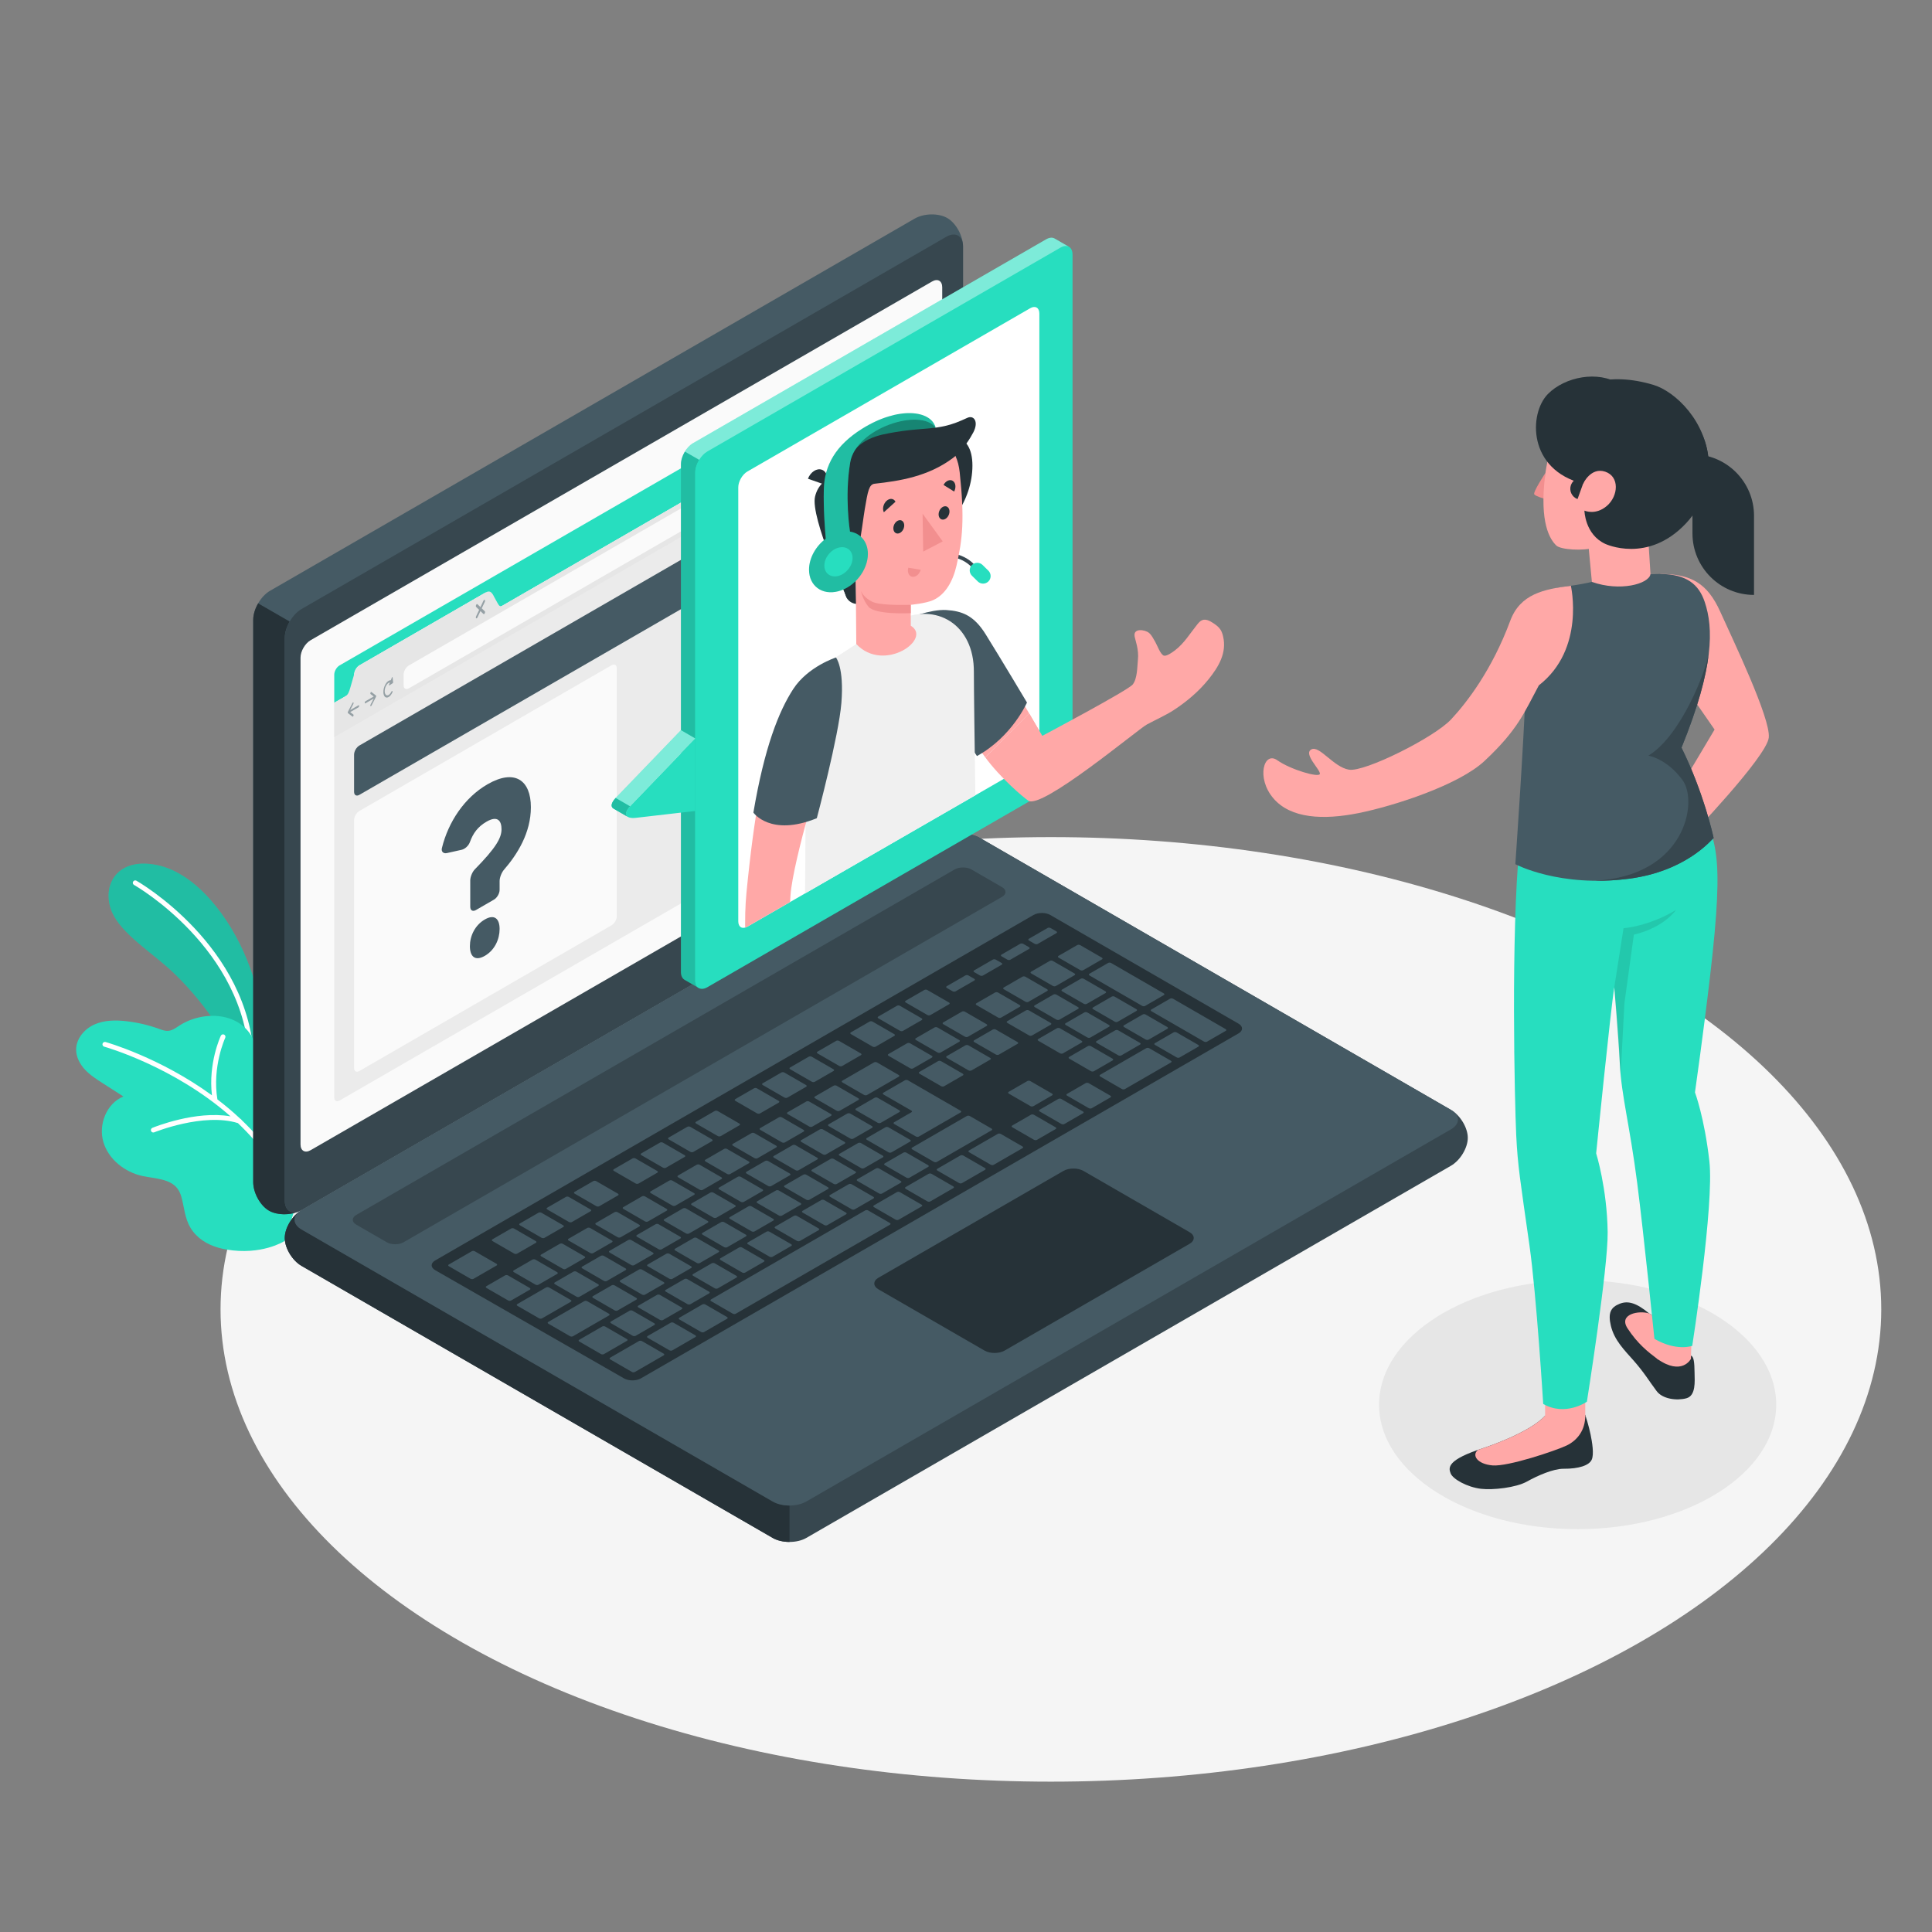 <?xml version="1.0" encoding="UTF-8"?>
<!-- Generator: Adobe Illustrator 27.5.0, SVG Export Plug-In . SVG Version: 6.00 Build 0)  -->
<svg xmlns="http://www.w3.org/2000/svg" xmlns:xlink="http://www.w3.org/1999/xlink" version="1.1" x="0px" y="0px" viewBox="0 0 500 500" style="enable-background:new 0 0 500 500;" xml:space="preserve">
<rect x="0" y="0" width="500" height="500" fill="#808080" stroke="none"/>
<g id="Floor">
	<ellipse id="Floor_4_" style="fill:#F5F5F5;" cx="271.972" cy="338.866" rx="214.896" ry="122.225"></ellipse>
</g>
<g id="Shadow_3_">
	<ellipse id="Shadow" style="fill:#E6E6E6;" cx="408.292" cy="363.528" rx="51.39" ry="32.217"></ellipse>
</g>
<g id="Plants">
	<g id="XMLID_771_">
		<g id="XMLID_17136_">
			<path id="XMLID_17135_" style="fill:#27DEBF;" d="M68.981,269.966c0,0-0.568-10.479-5.078-21.61     c-4.51-11.131-13.18-22.345-23.168-24.459c-9.989-2.115-14.217,4.601-12.11,11.202c1.815,5.684,9.238,10.403,14.873,15.363     c5.635,4.96,16.158,16.948,19.083,28.532l5.634,0.616L68.981,269.966z"></path>
		</g>
		<g id="XMLID_774_" style="opacity:0.15;">
			<path id="XMLID_1103_" d="M68.981,269.966c0,0-0.568-10.479-5.078-21.61c-4.51-11.131-13.18-22.345-23.168-24.459     c-9.989-2.115-14.217,4.601-12.11,11.202c1.815,5.684,9.238,10.403,14.873,15.363c5.635,4.96,16.158,16.948,19.083,28.532     l5.634,0.616L68.981,269.966z"></path>
		</g>
		<g id="XMLID_775_">
			<path id="XMLID_1003_" style="fill:#FFFFFF;" d="M65.134,275.184c-0.336,0-0.614-0.266-0.627-0.604     c-1.048-29.117-29.53-45.399-29.818-45.56c-0.302-0.169-0.41-0.551-0.241-0.854c0.169-0.304,0.551-0.412,0.854-0.241     c0.294,0.164,29.385,16.796,30.458,46.609c0.013,0.346-0.258,0.637-0.604,0.65C65.15,275.184,65.142,275.184,65.134,275.184z"></path>
		</g>
		<g id="XMLID_773_">
			<path id="XMLID_16704_" style="fill:#27DEBF;" d="M73.493,321.259c0,0-5.824,3.681-14.922,2.115     c-2.899-0.499-5.751-1.615-7.829-3.76c-2.348-2.423-2.723-4.861-3.385-8.102c-0.273-1.336-0.566-2.718-1.367-3.821     c-1.947-2.679-5.839-2.631-9.076-3.33c-4.6-0.993-8.832-4.297-10.164-8.81c-1.331-4.514,0.827-10.016,5.189-11.783     c-1.783-1.143-3.565-2.286-5.348-3.429c-1.622-1.04-3.261-2.094-4.577-3.5c-1.316-1.406-2.296-3.224-2.31-5.15     c-0.021-2.842,2.111-5.377,4.703-6.541c2.592-1.164,5.555-1.18,8.378-0.852c2.849,0.331,5.659,0.993,8.357,1.966     c0.758,0.274,1.536,0.577,2.34,0.526c1.059-0.066,1.972-0.727,2.857-1.312c6.122-4.041,16.088-3.736,19.373,3.884     c0.483,1.121,0.771,2.32,1.285,3.427c1.905,4.101,7.258,2.868,10.711,4.787c2.246,1.248,3.595,3.738,4.024,6.271     c0.686,4.056-0.444,8.686-1.193,12.699c-0.726,3.891-1.703,7.736-2.788,11.541c-0.893,3.135-1.868,6.246-2.912,9.334     C74.613,318.086,74.13,320.856,73.493,321.259z"></path>
		</g>
		<path id="XMLID_1649_" style="fill:#FFFFFF;" d="M77.155,311.876c-3.125-8.924-8.512-16.185-14.618-22.011    c-0.065-0.142-0.182-0.256-0.336-0.318c-1.926-1.813-3.919-3.485-5.934-5.022c-1.409-8.451,1.99-15.869,2.024-15.943    c0.147-0.314,0.011-0.688-0.302-0.834c-0.315-0.149-0.687-0.012-0.834,0.301c-0.142,0.302-3.276,7.132-2.303,15.419    c-13.447-9.807-27.309-13.733-27.541-13.797c-0.332-0.087-0.679,0.105-0.771,0.439c-0.092,0.334,0.104,0.679,0.439,0.771    c0.261,0.071,18.031,5.103,32.68,18.03c-8.985-1.572-19.724,2.77-20.219,2.974c-0.32,0.132-0.473,0.498-0.342,0.818    c0.1,0.243,0.334,0.389,0.581,0.389c0.079,0,0.16-0.015,0.238-0.047c0.127-0.052,12.736-5.151,21.645-2.39    c6.022,5.723,11.336,12.86,14.408,21.634c0.091,0.258,0.333,0.42,0.592,0.42c0.069,0,0.139-0.011,0.208-0.035    C77.097,312.561,77.269,312.203,77.155,311.876z"></path>
	</g>
</g>
<g id="Device">
	<g id="Laptop_2_">
		<g>
			<path id="XMLID_1610_" style="fill:#37474F;" d="M73.694,320.392c0,2.603,1.949,5.839,4.352,7.226l121.929,70.396     c2.403,1.388,6.3,1.388,8.703,0l166.833-96.321c2.403-1.388,4.352-4.623,4.352-7.226c0-2.603-1.948-5.839-4.352-7.226     l-121.93-70.396c-2.403-1.388-6.3-1.388-8.703,0L78.045,313.166C75.642,314.553,73.694,317.789,73.694,320.392z"></path>
			<path id="XMLID_1608_" style="fill:#263238;" d="M204.329,389.635v9.417c-1.578,0-3.156-0.342-4.352-1.035L78.044,327.618     c-2.402-1.387-4.352-4.623-4.352-7.226c0-2.442,1.718-5.437,3.909-6.944c-1.95,1.397-1.799,3.447,0.442,4.743l121.934,70.399     C201.174,389.284,202.751,389.635,204.329,389.635z"></path>
			<path id="XMLID_1606_" style="fill:#455A64;" d="M69.612,313.321c-2.254-1.302-4.082-4.607-4.082-7.382l-0.001-145.505     c0-2.775,1.948-6.15,4.352-7.537l166.833-96.321c2.403-1.388,6.18-1.457,8.434-0.156c2.255,1.302,4.083,4.607,4.083,7.382     v145.505c0,2.775-1.948,6.15-4.352,7.537L78.045,313.166C75.642,314.553,71.866,314.623,69.612,313.321z"></path>
			<path id="XMLID_1604_" style="fill:#263238;" d="M77.531,313.428c-2.402,1.125-5.819,1.105-7.919-0.111     c-2.251-1.296-4.08-4.603-4.08-7.376V160.43c0-1.387,0.482-2.924,1.276-4.281l8.16,4.703v0.01     c-0.784,1.367-1.276,2.894-1.276,4.281v145.511C73.692,313.227,75.371,314.383,77.531,313.428z"></path>
			<path id="XMLID_1603_" style="fill:#37474F;" d="M73.693,165.148v145.505c0,2.775,1.948,3.9,4.352,2.512l166.834-96.321     c2.403-1.388,4.352-4.762,4.352-7.537V63.802c0-2.775-1.948-3.9-4.352-2.512L78.045,157.611     C75.642,158.998,73.693,162.373,73.693,165.148z"></path>
			<path id="XMLID_1602_" style="fill:#455A64;" d="M78.045,318.19l121.93,70.396c2.403,1.388,6.3,1.388,8.703,0l166.834-96.321     c2.403-1.388,2.403-3.637,0-5.025l-121.93-70.396c-2.403-1.388-6.3-1.388-8.703,0L78.045,313.166     C75.642,314.553,75.642,316.803,78.045,318.19z"></path>
			<path id="XMLID_1601_" style="fill:#FAFAFA;" d="M80.386,165.686l160.849-92.842c1.442-0.832,2.611-0.158,2.611,1.507v125.958     c0,1.665-1.169,3.69-2.611,4.522l-160.849,92.84c-1.442,0.832-2.611,0.158-2.611-1.508V170.208     C77.775,168.543,78.944,166.518,80.386,165.686z"></path>
			<path id="XMLID_1600_" style="fill:#37474F;" d="M92.198,314.423l154.858-89.406c1.202-0.694,3.15-0.694,4.352,0l7.92,4.573     c1.202,0.694,1.202,1.818,0,2.512l-154.881,89.392c-1.202,0.694-3.15,0.694-4.352,0l-7.897-4.559     C90.997,316.241,90.996,315.116,92.198,314.423z"></path>
			<path id="XMLID_1599_" style="fill:#263238;" d="M112.612,326.207L267.468,236.8c1.202-0.694,3.15-0.694,4.352,0l48.718,28.128     c1.202,0.694,1.201,1.819,0,2.512l-154.679,89.284c-1.202,0.694-3.152,0.697-4.356,0.007l-48.886-28.018     C111.412,328.023,111.41,326.901,112.612,326.207z"></path>
			<path id="XMLID_1270_" style="fill:#455A64;" d="M251.426,277.025l4.848-2.799c0.206-0.119,0.194-0.319-0.027-0.447l-5.607-3.237     c-0.221-0.128-0.568-0.135-0.774-0.016l-4.849,2.799c-0.206,0.119-0.193,0.319,0.028,0.446l5.606,3.237     C250.874,277.137,251.22,277.143,251.426,277.025z M241.858,265.902l-4.849,2.799c-0.206,0.119-0.193,0.319,0.028,0.447     l5.606,3.237c0.221,0.128,0.568,0.135,0.773,0.016l4.849-2.8c0.206-0.119,0.194-0.319-0.027-0.446l-5.607-3.237     C242.41,265.79,242.064,265.783,241.858,265.902z M226.193,274.946l-8.205,4.737c-0.206,0.118-0.193,0.319,0.027,0.446     l5.607,3.237c0.221,0.128,0.568,0.134,0.773,0.016l8.205-4.737c0.206-0.119,0.194-0.319-0.027-0.447l-5.606-3.237     C226.745,274.834,226.399,274.827,226.193,274.946z M234.771,269.993l-4.849,2.8c-0.205,0.119-0.193,0.319,0.028,0.446     l5.607,3.237c0.221,0.128,0.567,0.135,0.773,0.016l4.849-2.799c0.206-0.119,0.194-0.319-0.027-0.447l-5.607-3.237     C235.324,269.881,234.977,269.874,234.771,269.993z M215.75,280.975l-4.849,2.799c-0.206,0.119-0.194,0.319,0.027,0.447     l5.607,3.237c0.221,0.128,0.567,0.135,0.773,0.016l4.849-2.8c0.206-0.119,0.193-0.319-0.028-0.446l-5.606-3.237     C216.302,280.863,215.956,280.856,215.75,280.975z M208.664,285.067l-4.848,2.799c-0.206,0.119-0.194,0.319,0.027,0.447     l5.607,3.237c0.221,0.128,0.567,0.135,0.773,0.016l4.849-2.799c0.206-0.119,0.194-0.319-0.028-0.447l-5.606-3.237     C209.216,284.955,208.87,284.947,208.664,285.067z M230.717,298.23l4.849-2.8c0.205-0.119,0.193-0.319-0.028-0.446l-5.606-3.237     c-0.221-0.128-0.568-0.135-0.773-0.016l-4.849,2.799c-0.206,0.119-0.194,0.319,0.027,0.447l5.607,3.237     C230.164,298.342,230.511,298.349,230.717,298.23z M223.631,302.321l4.848-2.799c0.206-0.119,0.194-0.319-0.028-0.447     l-5.606-3.237c-0.221-0.128-0.568-0.135-0.774-0.016l-4.848,2.799c-0.206,0.119-0.194,0.319,0.027,0.446l5.607,3.237     C223.078,302.433,223.424,302.44,223.631,302.321z M216.544,306.412l4.849-2.8c0.206-0.119,0.194-0.318-0.028-0.446l-5.606-3.237     c-0.221-0.128-0.568-0.135-0.774-0.016l-4.849,2.799c-0.206,0.119-0.194,0.319,0.028,0.447l5.606,3.237     C215.992,306.524,216.338,306.531,216.544,306.412z M209.458,310.504l4.849-2.799c0.206-0.119,0.193-0.319-0.028-0.447     l-5.606-3.237c-0.221-0.128-0.567-0.135-0.773-0.016l-4.849,2.799c-0.206,0.119-0.194,0.319,0.028,0.447l5.606,3.237     C208.905,310.615,209.252,310.623,209.458,310.504z M244.34,281.116l4.848-2.799c0.206-0.119,0.194-0.319-0.027-0.446     l-5.607-3.237c-0.221-0.128-0.567-0.134-0.773-0.016l-4.849,2.799c-0.206,0.119-0.194,0.319,0.027,0.447l5.606,3.237     C243.787,281.228,244.133,281.235,244.34,281.116z M237.803,294.138l10.816-6.245c0.206-0.119,0.194-0.319-0.028-0.447     l-13.616-7.861c-0.221-0.128-0.568-0.135-0.773-0.016l-5.594,3.23c-0.206,0.119-0.194,0.319,0.027,0.447l7.209,4.162     c0.221,0.127,0.233,0.328,0.027,0.446l-4.475,2.584c-0.206,0.119-0.194,0.319,0.027,0.446l5.607,3.237     C237.251,294.25,237.598,294.257,237.803,294.138z M201.577,289.158l-4.849,2.8c-0.206,0.119-0.194,0.319,0.028,0.446     l5.606,3.237c0.221,0.128,0.567,0.134,0.773,0.016l4.849-2.799c0.206-0.119,0.194-0.319-0.028-0.447l-5.606-3.237     C202.13,289.046,201.783,289.039,201.577,289.158z M194.491,293.249l-4.849,2.799c-0.206,0.119-0.194,0.319,0.028,0.447     l5.606,3.237c0.221,0.128,0.568,0.135,0.774,0.016l4.848-2.799c0.206-0.119,0.194-0.319-0.027-0.446l-5.607-3.237     C195.043,293.138,194.697,293.13,194.491,293.249z M159.079,339.127c0.221,0.128,0.567,0.135,0.773,0.016l4.849-2.799     c0.206-0.119,0.193-0.319-0.028-0.447l-5.606-3.237c-0.221-0.128-0.568-0.135-0.773-0.016l-4.849,2.799     c-0.206,0.119-0.193,0.319,0.027,0.447L159.079,339.127z M137.8,325.98l-4.848,2.799c-0.206,0.119-0.194,0.319,0.028,0.447     l5.606,3.237c0.221,0.128,0.568,0.135,0.773,0.016l4.849-2.799c0.206-0.119,0.193-0.319-0.028-0.447l-5.606-3.237     C138.352,325.868,138.006,325.861,137.8,325.98z M149.205,335.579c0.221,0.128,0.568,0.135,0.773,0.016l4.849-2.8     c0.206-0.119,0.193-0.319-0.028-0.446l-5.606-3.237c-0.221-0.128-0.567-0.135-0.773-0.016l-4.848,2.799     c-0.206,0.119-0.194,0.319,0.028,0.447L149.205,335.579z M171.592,341.614l4.848-2.799c0.206-0.119,0.194-0.319-0.027-0.447     l-5.607-3.237c-0.221-0.127-0.567-0.135-0.774-0.015l-4.849,2.799c-0.205,0.118-0.193,0.319,0.028,0.447l5.606,3.236     C171.04,341.725,171.386,341.733,171.592,341.614z M163.732,345.689c0.221,0.128,0.568,0.135,0.773,0.016l4.849-2.8     c0.206-0.119,0.194-0.318-0.027-0.446l-5.607-3.237c-0.221-0.128-0.567-0.135-0.773-0.016l-4.849,2.8     c-0.206,0.119-0.194,0.318,0.028,0.446L163.732,345.689z M144.886,321.888l-4.849,2.799c-0.206,0.119-0.193,0.319,0.028,0.447     l5.606,3.237c0.221,0.128,0.567,0.135,0.773,0.016l4.849-2.8c0.206-0.119,0.194-0.319-0.028-0.446l-5.606-3.237     C145.439,321.777,145.092,321.77,144.886,321.888z M180.318,301.432l-4.849,2.799c-0.206,0.119-0.194,0.319,0.028,0.447     l5.606,3.237c0.221,0.128,0.567,0.135,0.773,0.016l4.849-2.8c0.206-0.119,0.194-0.319-0.027-0.446l-5.607-3.237     C180.87,301.32,180.524,301.313,180.318,301.432z M151.973,317.797l-4.849,2.799c-0.206,0.119-0.193,0.319,0.028,0.446     l5.606,3.237c0.221,0.128,0.567,0.135,0.774,0.016l4.849-2.799c0.206-0.119,0.193-0.319-0.028-0.447l-5.606-3.237     C152.525,317.685,152.179,317.678,151.973,317.797z M187.404,297.34l-4.848,2.8c-0.206,0.119-0.194,0.319,0.028,0.446     l5.606,3.237c0.221,0.128,0.567,0.135,0.773,0.016l4.848-2.799c0.206-0.119,0.194-0.319-0.027-0.447l-5.607-3.237     C187.957,297.228,187.61,297.222,187.404,297.34z M173.232,305.523l-4.848,2.799c-0.206,0.119-0.194,0.319,0.027,0.447     l5.607,3.237c0.221,0.128,0.567,0.135,0.774,0.016l4.848-2.799c0.206-0.119,0.194-0.319-0.027-0.447l-5.607-3.237     C173.784,305.411,173.438,305.404,173.232,305.523z M166.145,309.615l-4.848,2.799c-0.206,0.119-0.194,0.319,0.027,0.446     l5.607,3.237c0.221,0.128,0.567,0.134,0.773,0.016l4.849-2.799c0.206-0.119,0.193-0.319-0.028-0.447l-5.606-3.237     C166.698,309.503,166.351,309.496,166.145,309.615z M159.059,313.706l-4.848,2.799c-0.206,0.119-0.194,0.319,0.027,0.447     l5.607,3.237c0.221,0.128,0.567,0.135,0.773,0.016l4.849-2.8c0.206-0.119,0.193-0.319-0.028-0.447l-5.606-3.237     C159.611,313.594,159.265,313.587,159.059,313.706z M195.285,318.686l4.848-2.799c0.206-0.119,0.194-0.319-0.027-0.446     l-5.607-3.237c-0.221-0.128-0.568-0.135-0.773-0.016l-4.849,2.799c-0.206,0.119-0.193,0.319,0.028,0.447l5.606,3.237     C194.733,318.798,195.079,318.805,195.285,318.686z M257.522,256.858l-4.848,2.799c-0.206,0.119-0.193,0.319,0.027,0.446     l5.607,3.237c0.221,0.128,0.568,0.135,0.774,0.016l4.849-2.799c0.206-0.119,0.193-0.319-0.028-0.447l-5.607-3.237     C258.075,256.746,257.729,256.739,257.522,256.858z M248.944,261.81l-4.849,2.799c-0.206,0.119-0.193,0.319,0.028,0.446     l5.606,3.237c0.221,0.128,0.568,0.135,0.773,0.016l4.849-2.799c0.206-0.119,0.194-0.319-0.027-0.447l-5.607-3.237     C249.496,261.699,249.15,261.692,248.944,261.81z M264.609,252.767l-4.848,2.799c-0.206,0.119-0.194,0.319,0.027,0.447     l5.607,3.237c0.221,0.128,0.568,0.135,0.773,0.016l4.849-2.799c0.206-0.119,0.194-0.319-0.027-0.447l-5.606-3.237     C265.161,252.655,264.815,252.648,264.609,252.767z M227.929,290.591l4.848-2.799c0.206-0.119,0.194-0.319-0.028-0.447     l-5.606-3.237c-0.221-0.128-0.568-0.134-0.774-0.016l-4.849,2.799c-0.206,0.119-0.193,0.319,0.027,0.446l5.607,3.237     C227.377,290.703,227.723,290.709,227.929,290.591z M272.469,248.691c-0.221-0.128-0.568-0.135-0.774-0.016l-4.848,2.799     c-0.206,0.119-0.194,0.319,0.027,0.447l5.607,3.237c0.221,0.128,0.567,0.135,0.773,0.016l4.849-2.8     c0.206-0.119,0.194-0.319-0.027-0.446L272.469,248.691z M202.371,314.595l4.848-2.799c0.206-0.119,0.194-0.319-0.028-0.447     l-5.606-3.237c-0.221-0.128-0.567-0.135-0.773-0.016l-4.849,2.8c-0.206,0.119-0.194,0.319,0.028,0.446l5.606,3.237     C201.819,314.707,202.165,314.714,202.371,314.595z M289.273,264.422l4.848-2.799c0.206-0.119,0.194-0.319-0.027-0.447     l-5.607-3.236c-0.221-0.128-0.567-0.135-0.773-0.016l-4.848,2.799c-0.206,0.119-0.194,0.319,0.028,0.447l5.606,3.236     C288.72,264.534,289.066,264.541,289.273,264.422z M274.177,263.89l4.848-2.8c0.206-0.119,0.194-0.318-0.028-0.446l-5.607-3.237     c-0.221-0.128-0.567-0.135-0.773-0.016l-4.849,2.799c-0.206,0.119-0.194,0.319,0.027,0.447l5.607,3.237     C273.625,264.001,273.971,264.008,274.177,263.89z M280.478,253.315c-0.221-0.128-0.568-0.135-0.773-0.016l-4.849,2.8     c-0.206,0.119-0.194,0.319,0.028,0.446l5.607,3.237c0.221,0.128,0.568,0.134,0.773,0.016l4.849-2.799     c0.206-0.119,0.194-0.319-0.027-0.447L280.478,253.315z M281.97,252.454l13.616,7.861c0.221,0.128,0.567,0.135,0.773,0.016     l4.848-2.799c0.206-0.119,0.194-0.319-0.027-0.447l-13.616-7.861c-0.221-0.128-0.568-0.135-0.774-0.016l-4.849,2.799     C281.737,252.126,281.749,252.326,281.97,252.454z M265.532,261.482l-4.849,2.799c-0.206,0.119-0.194,0.319,0.027,0.447     l5.607,3.237c0.221,0.128,0.567,0.135,0.773,0.016l4.849-2.799c0.206-0.119,0.194-0.319-0.027-0.447l-5.606-3.237     C266.084,261.37,265.737,261.363,265.532,261.482z M212.197,292.274l-4.849,2.8c-0.206,0.119-0.194,0.319,0.028,0.446     l5.606,3.237c0.221,0.128,0.567,0.135,0.773,0.016l4.849-2.799c0.206-0.119,0.193-0.319-0.028-0.447l-5.606-3.237     C212.749,292.163,212.404,292.156,212.197,292.274z M281.413,268.498c0.221,0.128,0.567,0.135,0.774,0.016l4.849-2.799     c0.206-0.119,0.193-0.319-0.028-0.447l-5.607-3.237c-0.221-0.128-0.567-0.135-0.773-0.016l-4.849,2.8     c-0.206,0.118-0.194,0.319,0.027,0.446L281.413,268.498z M219.284,288.183l-4.849,2.799c-0.206,0.119-0.193,0.319,0.028,0.447     l5.606,3.237c0.221,0.128,0.567,0.135,0.773,0.016l4.849-2.8c0.206-0.119,0.194-0.319-0.028-0.446l-5.606-3.237     C219.836,288.072,219.49,288.065,219.284,288.183z M166.166,335.035c0.221,0.128,0.568,0.135,0.773,0.016l4.849-2.799     c0.205-0.119,0.193-0.319-0.028-0.447l-5.607-3.237c-0.221-0.128-0.567-0.135-0.773-0.016l-4.848,2.8     c-0.206,0.119-0.193,0.319,0.027,0.446L166.166,335.035z M155.506,325.005l-4.849,2.8c-0.206,0.119-0.193,0.319,0.028,0.446     l5.606,3.237c0.221,0.128,0.567,0.135,0.773,0.016l4.849-2.799c0.206-0.119,0.194-0.319-0.028-0.447l-5.606-3.237     C156.059,324.893,155.712,324.887,155.506,325.005z M174.025,330.96l4.848-2.799c0.206-0.119,0.194-0.319-0.027-0.447     l-5.607-3.237c-0.221-0.128-0.568-0.135-0.774-0.016l-4.848,2.799c-0.206,0.119-0.194,0.319,0.028,0.447l5.607,3.237     C173.473,331.072,173.82,331.079,174.025,330.96z M181.112,326.869l4.849-2.799c0.206-0.119,0.194-0.319-0.027-0.447     l-5.607-3.237c-0.221-0.128-0.567-0.135-0.773-0.016l-4.848,2.799c-0.206,0.119-0.194,0.319,0.028,0.447l5.607,3.237     C180.559,326.981,180.906,326.988,181.112,326.869z M188.198,322.777l4.849-2.799c0.206-0.119,0.193-0.319-0.027-0.447     l-5.607-3.237c-0.221-0.127-0.567-0.135-0.773-0.015l-4.849,2.799c-0.206,0.119-0.194,0.319,0.028,0.446l5.606,3.237     C187.646,322.889,187.992,322.897,188.198,322.777z M162.593,320.914l-4.849,2.799c-0.206,0.119-0.194,0.319,0.027,0.447     l5.607,3.237c0.221,0.128,0.567,0.135,0.773,0.016l4.849-2.799c0.206-0.119,0.194-0.319-0.028-0.447l-5.607-3.237     C163.145,320.802,162.799,320.795,162.593,320.914z M169.679,316.823l-4.849,2.799c-0.206,0.119-0.194,0.319,0.027,0.447     l5.607,3.237c0.221,0.128,0.568,0.134,0.773,0.016l4.849-2.8c0.206-0.119,0.194-0.318-0.028-0.446l-5.606-3.237     C170.231,316.711,169.885,316.704,169.679,316.823z M198.025,300.458l-4.849,2.799c-0.206,0.119-0.194,0.319,0.028,0.447     l5.606,3.237c0.221,0.128,0.567,0.135,0.773,0.016l4.848-2.799c0.206-0.119,0.194-0.319-0.027-0.447l-5.607-3.237     C198.577,300.346,198.231,300.338,198.025,300.458z M190.938,304.549l-4.849,2.799c-0.206,0.119-0.194,0.319,0.028,0.446     l5.606,3.237c0.221,0.128,0.568,0.134,0.773,0.016l4.849-2.799c0.206-0.119,0.194-0.319-0.027-0.447l-5.607-3.237     C191.49,304.437,191.144,304.43,190.938,304.549z M205.111,296.366l-4.848,2.799c-0.206,0.119-0.194,0.319,0.027,0.447     l5.606,3.237c0.221,0.128,0.568,0.135,0.774,0.016l4.849-2.8c0.206-0.119,0.193-0.318-0.028-0.446l-5.606-3.237     C205.663,296.254,205.317,296.247,205.111,296.366z M176.766,312.731l-4.849,2.8c-0.206,0.119-0.194,0.319,0.027,0.446     l5.607,3.237c0.221,0.128,0.567,0.135,0.773,0.016l4.848-2.799c0.206-0.119,0.194-0.319-0.027-0.447l-5.607-3.237     C177.318,312.62,176.971,312.612,176.766,312.731z M183.852,308.64l-4.848,2.799c-0.206,0.119-0.194,0.319,0.028,0.447     l5.607,3.237c0.221,0.128,0.567,0.135,0.773,0.016l4.848-2.8c0.206-0.119,0.194-0.319-0.027-0.446l-5.607-3.237     C184.404,308.528,184.058,308.521,183.852,308.64z M178.678,337.522l4.848-2.799c0.206-0.119,0.193-0.318-0.027-0.446     l-5.607-3.237c-0.221-0.128-0.567-0.135-0.773-0.016l-4.849,2.799c-0.206,0.119-0.194,0.319,0.028,0.447l5.606,3.237     C178.126,337.634,178.472,337.641,178.678,337.522z M137.094,333.324l-5.607-3.237c-0.221-0.128-0.567-0.135-0.773-0.016     l-4.848,2.799c-0.206,0.119-0.194,0.318,0.028,0.446l5.606,3.237c0.222,0.128,0.568,0.134,0.774,0.016l4.849-2.799     C137.327,333.652,137.314,333.452,137.094,333.324z M147.713,336.441l-5.606-3.237c-0.221-0.128-0.567-0.135-0.773-0.016     l-7.459,4.306c-0.206,0.119-0.194,0.319,0.028,0.447l5.606,3.237c0.221,0.128,0.567,0.135,0.773,0.016l7.459-4.307     C147.947,336.768,147.934,336.568,147.713,336.441z M128.491,327.066l-5.606-3.237c-0.221-0.128-0.567-0.135-0.773-0.016     l-5.968,3.445c-0.206,0.119-0.194,0.319,0.028,0.446l5.606,3.237c0.221,0.128,0.568,0.134,0.773,0.016l5.968-3.445     C128.725,327.394,128.713,327.193,128.491,327.066z M133.067,324.424c0.221,0.128,0.567,0.135,0.773,0.016l4.848-2.8     c0.206-0.119,0.194-0.318-0.027-0.446l-5.607-3.237c-0.221-0.128-0.568-0.135-0.774-0.016l-4.848,2.799     c-0.206,0.119-0.194,0.319,0.027,0.447L133.067,324.424z M157.587,339.988l-5.606-3.237c-0.221-0.127-0.568-0.134-0.773-0.015     l-9.324,5.383c-0.206,0.119-0.194,0.319,0.028,0.447l5.606,3.237c0.221,0.128,0.567,0.134,0.773,0.016l9.324-5.383     C157.821,340.316,157.809,340.116,157.587,339.988z M162.24,346.55l-5.607-3.237c-0.221-0.128-0.567-0.135-0.773-0.016     l-5.968,3.445c-0.206,0.119-0.194,0.319,0.028,0.446l5.606,3.237c0.221,0.128,0.567,0.134,0.773,0.016l5.968-3.445     C162.473,346.878,162.461,346.678,162.24,346.55z M185.755,294.005c0.221,0.128,0.567,0.135,0.773,0.016l4.849-2.8     c0.206-0.119,0.194-0.319-0.027-0.446l-5.606-3.237c-0.221-0.128-0.568-0.135-0.774-0.016l-4.848,2.799     c-0.206,0.119-0.194,0.319,0.027,0.447L185.755,294.005z M171.582,302.188c0.222,0.128,0.568,0.134,0.774,0.016l4.849-2.8     c0.206-0.119,0.193-0.319-0.028-0.446l-5.606-3.237c-0.221-0.128-0.567-0.135-0.773-0.016l-4.848,2.799     c-0.206,0.119-0.194,0.319,0.027,0.447L171.582,302.188z M140.153,320.333c0.221,0.128,0.568,0.135,0.773,0.016l4.849-2.799     c0.206-0.119,0.194-0.319-0.027-0.447l-5.607-3.237c-0.221-0.127-0.567-0.135-0.773-0.016l-4.849,2.799     c-0.206,0.119-0.194,0.319,0.028,0.447L140.153,320.333z M178.668,298.096c0.221,0.128,0.568,0.135,0.773,0.016l4.849-2.799     c0.206-0.119,0.193-0.319-0.028-0.447l-5.606-3.237c-0.221-0.127-0.567-0.135-0.773-0.016l-4.849,2.799     c-0.206,0.119-0.194,0.319,0.027,0.447L178.668,298.096z M164.495,306.279c0.221,0.127,0.567,0.135,0.773,0.015l4.848-2.799     c0.206-0.119,0.194-0.319-0.028-0.447l-5.606-3.237c-0.221-0.128-0.567-0.135-0.773-0.016l-4.849,2.799     c-0.206,0.119-0.193,0.319,0.028,0.447L164.495,306.279z M166.135,347.077c-0.222-0.128-0.568-0.135-0.774-0.016l-7.459,4.306     c-0.206,0.119-0.194,0.319,0.028,0.447l5.607,3.237c0.221,0.128,0.567,0.135,0.773,0.016l7.459-4.307     c0.206-0.119,0.193-0.319-0.028-0.447L166.135,347.077z M154.326,312.15c0.221,0.128,0.567,0.135,0.773,0.016l4.848-2.799     c0.206-0.119,0.194-0.319-0.027-0.447l-5.606-3.237c-0.221-0.128-0.568-0.135-0.774-0.016l-4.848,2.799     c-0.206,0.119-0.194,0.319,0.027,0.446L154.326,312.15z M147.239,316.242c0.221,0.128,0.567,0.135,0.773,0.016l4.849-2.8     c0.206-0.119,0.194-0.319-0.027-0.446l-5.607-3.237c-0.221-0.128-0.568-0.135-0.773-0.016l-4.849,2.799     c-0.206,0.119-0.193,0.319,0.028,0.447L147.239,316.242z M297.419,271.279c-0.221-0.128-0.567-0.135-0.773-0.016l-11.935,6.891     c-0.206,0.119-0.194,0.319,0.027,0.447l5.607,3.237c0.221,0.128,0.567,0.135,0.773,0.016l11.935-6.891     c0.206-0.119,0.194-0.319-0.027-0.446L297.419,271.279z M281.755,280.323c-0.221-0.128-0.567-0.135-0.773-0.016l-4.849,2.799     c-0.206,0.119-0.194,0.319,0.028,0.447l5.606,3.237c0.221,0.127,0.568,0.135,0.774,0.015l4.848-2.799     c0.206-0.118,0.194-0.319-0.028-0.447L281.755,280.323z M185.765,333.431l4.849-2.799c0.206-0.119,0.193-0.319-0.028-0.447     l-5.606-3.237c-0.221-0.128-0.567-0.135-0.773-0.016l-4.849,2.799c-0.206,0.119-0.194,0.318,0.028,0.446l5.606,3.237     C185.212,333.543,185.559,333.55,185.765,333.431z M267.582,288.506c-0.221-0.128-0.568-0.135-0.773-0.016l-4.849,2.799     c-0.206,0.119-0.194,0.319,0.028,0.447l5.606,3.237c0.221,0.128,0.567,0.134,0.773,0.016l4.849-2.8     c0.206-0.119,0.194-0.319-0.027-0.446L267.582,288.506z M304.506,267.188c-0.221-0.128-0.568-0.135-0.773-0.016l-4.849,2.8     c-0.206,0.119-0.194,0.319,0.028,0.446l5.606,3.237c0.221,0.128,0.568,0.135,0.773,0.016l4.849-2.799     c0.206-0.119,0.194-0.319-0.027-0.447L304.506,267.188z M317.199,266.334l-13.616-7.862c-0.221-0.128-0.567-0.135-0.773-0.016     l-4.849,2.8c-0.206,0.119-0.194,0.319,0.028,0.446l13.616,7.862c0.221,0.128,0.567,0.135,0.773,0.016l4.849-2.8     C317.432,266.661,317.42,266.461,317.199,266.334z M241.101,303.794c-0.221-0.128-0.568-0.134-0.773-0.016l-5.968,3.445     c-0.206,0.119-0.194,0.319,0.028,0.447l5.606,3.237c0.221,0.128,0.568,0.135,0.774,0.016l5.967-3.445     c0.206-0.119,0.194-0.319-0.027-0.446L241.101,303.794z M259.004,293.458c-0.221-0.128-0.568-0.135-0.773-0.016l-7.46,4.307     c-0.206,0.119-0.193,0.318,0.027,0.446l5.607,3.237c0.221,0.128,0.567,0.135,0.773,0.016l7.459-4.307     c0.206-0.119,0.194-0.319-0.028-0.446L259.004,293.458z M224.691,313.269c-0.221-0.128-0.568-0.135-0.774-0.016l-39.907,23.041     c-0.206,0.119-0.194,0.319,0.027,0.446l5.607,3.237c0.221,0.128,0.567,0.135,0.773,0.016l39.907-23.04     c0.206-0.119,0.194-0.319-0.028-0.447L224.691,313.269z M182.546,337.602c-0.221-0.128-0.568-0.135-0.773-0.016l-5.968,3.445     c-0.206,0.119-0.193,0.319,0.028,0.447l5.606,3.237c0.221,0.127,0.568,0.134,0.773,0.015l5.968-3.445     c0.205-0.119,0.193-0.319-0.028-0.446L182.546,337.602z M232.896,308.532c-0.221-0.128-0.567-0.135-0.773-0.016l-5.967,3.445     c-0.206,0.119-0.194,0.319,0.027,0.447l5.607,3.236c0.221,0.128,0.568,0.135,0.774,0.017l5.967-3.446     c0.206-0.119,0.194-0.318-0.028-0.446L232.896,308.532z M174.34,342.339c-0.221-0.128-0.567-0.135-0.773-0.016l-5.967,3.445     c-0.206,0.119-0.193,0.319,0.028,0.447l5.606,3.237c0.221,0.128,0.567,0.135,0.773,0.016l5.967-3.445     c0.206-0.119,0.194-0.319-0.027-0.447L174.34,342.339z M249.307,299.057c-0.221-0.128-0.567-0.135-0.773-0.016l-5.968,3.445     c-0.206,0.119-0.193,0.319,0.028,0.446l5.607,3.237c0.221,0.128,0.568,0.135,0.773,0.016l5.968-3.445     c0.206-0.119,0.194-0.319-0.028-0.447L249.307,299.057z M274.668,284.414c-0.221-0.128-0.568-0.135-0.774-0.016l-4.849,2.799     c-0.206,0.119-0.193,0.318,0.028,0.447l5.606,3.237c0.221,0.128,0.567,0.135,0.773,0.016l4.849-2.799     c0.206-0.119,0.193-0.319-0.027-0.447L274.668,284.414z M290.195,273.138l4.848-2.799c0.206-0.119,0.194-0.319-0.027-0.447     l-5.607-3.237c-0.221-0.128-0.567-0.135-0.773-0.016l-4.849,2.799c-0.206,0.119-0.194,0.319,0.028,0.447l5.607,3.237     C289.643,273.25,289.99,273.257,290.195,273.138z M258.512,272.933l4.849-2.799c0.206-0.119,0.194-0.319-0.027-0.447     l-5.607-3.236c-0.221-0.128-0.567-0.135-0.773-0.016l-4.848,2.799c-0.206,0.119-0.194,0.319,0.028,0.447l5.606,3.237     C257.96,273.045,258.306,273.052,258.512,272.933z M242.456,300.7l14.173-8.183c0.206-0.119,0.194-0.319-0.028-0.447     l-5.606-3.237c-0.221-0.127-0.567-0.135-0.773-0.016l-14.173,8.183c-0.206,0.119-0.194,0.319,0.028,0.447l5.606,3.236     C241.904,300.812,242.25,300.82,242.456,300.7z M282.336,277.213c0.221,0.128,0.568,0.135,0.773,0.016l4.849-2.799     c0.206-0.119,0.194-0.319-0.027-0.447l-5.607-3.237c-0.221-0.128-0.567-0.135-0.773-0.016l-4.849,2.8     c-0.206,0.118-0.193,0.319,0.028,0.446L282.336,277.213z M275.1,272.605l4.849-2.8c0.205-0.119,0.194-0.319-0.028-0.446     l-5.606-3.237c-0.221-0.128-0.568-0.135-0.773-0.016l-4.849,2.799c-0.206,0.119-0.194,0.319,0.027,0.447l5.607,3.237     C274.547,272.717,274.894,272.724,275.1,272.605z M235.369,304.792l4.849-2.8c0.206-0.119,0.194-0.318-0.028-0.446l-5.606-3.237     c-0.221-0.128-0.567-0.135-0.774-0.016l-4.849,2.8c-0.206,0.119-0.193,0.318,0.028,0.446l5.606,3.237     C234.817,304.904,235.163,304.911,235.369,304.792z M266.671,286.257c0.221,0.128,0.568,0.135,0.774,0.016l4.848-2.8     c0.206-0.119,0.194-0.319-0.027-0.446l-5.607-3.237c-0.221-0.128-0.567-0.135-0.773-0.016l-4.849,2.799     c-0.206,0.119-0.194,0.319,0.028,0.447L266.671,286.257z M199.938,325.249l4.848-2.8c0.206-0.119,0.193-0.318-0.028-0.446     l-5.607-3.237c-0.221-0.128-0.567-0.135-0.773-0.016l-4.848,2.8c-0.206,0.119-0.193,0.318,0.027,0.446l5.607,3.237     C199.385,325.36,199.731,325.367,199.938,325.249z M207.024,321.157l4.849-2.799c0.206-0.119,0.193-0.319-0.028-0.447     l-5.607-3.237c-0.221-0.127-0.567-0.135-0.773-0.015l-4.849,2.799c-0.206,0.119-0.194,0.319,0.027,0.447l5.607,3.237     C206.472,321.269,206.818,321.276,207.024,321.157z M192.851,329.34l4.848-2.799c0.206-0.119,0.194-0.319-0.028-0.447     l-5.606-3.237c-0.221-0.128-0.568-0.135-0.774-0.016l-4.849,2.799c-0.206,0.119-0.193,0.319,0.027,0.447l5.607,3.237     C192.299,329.451,192.645,329.459,192.851,329.34z M221.196,312.974l4.849-2.799c0.206-0.119,0.194-0.319-0.027-0.447     l-5.606-3.237c-0.221-0.128-0.568-0.135-0.774-0.016l-4.849,2.8c-0.206,0.119-0.194,0.318,0.028,0.446l5.606,3.237     C220.644,313.086,220.991,313.093,221.196,312.974z M214.11,317.065l4.849-2.799c0.206-0.119,0.194-0.318-0.027-0.446     l-5.607-3.237c-0.221-0.128-0.567-0.135-0.774-0.016l-4.849,2.799c-0.206,0.119-0.194,0.319,0.028,0.447l5.607,3.237     C213.558,317.177,213.904,317.185,214.11,317.065z M228.283,308.883l4.849-2.799c0.206-0.119,0.193-0.319-0.027-0.447     l-5.607-3.237c-0.221-0.128-0.568-0.135-0.773-0.016l-4.849,2.799c-0.206,0.119-0.193,0.319,0.028,0.447l5.606,3.237     C227.731,308.995,228.077,309.002,228.283,308.883z M260.703,248.358c0.221,0.128,0.568,0.135,0.774,0.016l4.849-2.8     c0.206-0.119,0.193-0.318-0.028-0.446l-1.492-0.862c-0.221-0.128-0.568-0.135-0.774-0.016l-4.849,2.8     c-0.205,0.119-0.193,0.319,0.028,0.446L260.703,248.358z M225.837,270.864c0.221,0.128,0.567,0.135,0.773,0.016l4.849-2.799     c0.206-0.119,0.194-0.319-0.028-0.447l-5.606-3.237c-0.221-0.128-0.568-0.135-0.774-0.016l-4.849,2.8     c-0.206,0.119-0.194,0.319,0.027,0.447L225.837,270.864z M240.009,262.681c0.221,0.128,0.567,0.135,0.773,0.016l4.849-2.799     c0.206-0.119,0.194-0.319-0.027-0.447l-5.607-3.237c-0.221-0.128-0.568-0.135-0.773-0.016l-4.849,2.799     c-0.205,0.119-0.194,0.319,0.028,0.446L240.009,262.681z M217.183,275.86c0.221,0.128,0.567,0.135,0.773,0.016l4.849-2.799     c0.206-0.119,0.193-0.319-0.028-0.447l-5.606-3.237c-0.221-0.127-0.568-0.135-0.773-0.015l-4.848,2.799     c-0.206,0.119-0.194,0.319,0.027,0.447L217.183,275.86z M232.923,266.773c0.221,0.128,0.567,0.135,0.774,0.016l4.849-2.8     c0.205-0.119,0.194-0.319-0.028-0.446l-5.607-3.237c-0.221-0.128-0.567-0.135-0.773-0.016l-4.849,2.799     c-0.206,0.119-0.194,0.319,0.027,0.447L232.923,266.773z M203.01,284.043c0.221,0.127,0.567,0.135,0.773,0.015l4.848-2.799     c0.206-0.119,0.194-0.319-0.027-0.447l-5.607-3.236c-0.221-0.128-0.567-0.135-0.774-0.016l-4.849,2.799     c-0.206,0.119-0.193,0.319,0.028,0.447L203.01,284.043z M210.097,279.951c0.221,0.128,0.568,0.134,0.774,0.016l4.849-2.799     c0.206-0.119,0.194-0.318-0.028-0.446l-5.606-3.237c-0.221-0.128-0.567-0.134-0.773-0.016l-4.848,2.799     c-0.206,0.119-0.194,0.319,0.027,0.447L210.097,279.951z M246.53,256.541c0.221,0.128,0.567,0.135,0.774,0.016l4.849-2.8     c0.206-0.118,0.193-0.318-0.027-0.446l-1.493-0.862c-0.221-0.128-0.567-0.135-0.773-0.016l-4.849,2.8     c-0.206,0.119-0.194,0.318,0.027,0.446L246.53,256.541z M267.789,244.267c0.221,0.128,0.568,0.135,0.773,0.016l4.849-2.799     c0.206-0.119,0.194-0.319-0.028-0.447l-1.492-0.862c-0.221-0.127-0.567-0.135-0.773-0.015l-4.849,2.799     c-0.206,0.119-0.194,0.319,0.028,0.447L267.789,244.267z M279.567,251.067c0.221,0.128,0.568,0.135,0.774,0.016l4.849-2.799     c0.206-0.119,0.194-0.319-0.027-0.447l-5.607-3.237c-0.221-0.128-0.567-0.135-0.773-0.016l-4.849,2.8     c-0.206,0.119-0.194,0.319,0.028,0.446L279.567,251.067z M297.282,269.047l4.849-2.8c0.206-0.118,0.194-0.318-0.027-0.446     l-5.607-3.237c-0.221-0.128-0.568-0.135-0.774-0.016l-4.849,2.799c-0.206,0.119-0.194,0.319,0.028,0.447l5.606,3.237     C296.729,269.158,297.076,269.165,297.282,269.047z M253.617,252.449c0.221,0.128,0.567,0.135,0.773,0.016l4.849-2.799     c0.206-0.119,0.194-0.319-0.028-0.447l-1.492-0.861c-0.221-0.128-0.568-0.135-0.773-0.016l-4.849,2.799     c-0.206,0.119-0.194,0.319,0.028,0.447L253.617,252.449z M195.924,288.134c0.221,0.128,0.568,0.135,0.773,0.016l4.848-2.799     c0.206-0.119,0.194-0.319-0.027-0.447l-5.607-3.237c-0.221-0.128-0.568-0.135-0.773-0.016l-4.849,2.8     c-0.205,0.119-0.193,0.319,0.028,0.446L195.924,288.134z"></path>
			<path id="XMLID_1269_" style="fill:#263238;" d="M227.35,330.669l47.847-27.625c1.442-0.832,3.78-0.832,5.222,0l27.436,15.84     c1.442,0.833,1.442,2.182,0,3.015l-47.848,27.625c-1.442,0.833-3.78,0.832-5.222,0l-27.436-15.84     C225.908,332.852,225.908,331.502,227.35,330.669z"></path>
		</g>
		<g id="Window">
			<path id="XMLID_1911_" style="fill:#27DEBF;" d="M237.814,87.224v7.305l-108.91,62.877c-0.751,0.436-1.364,0.082-1.364-0.789     l0.082-2.617c0,0-1.955-0.721-2.007-0.618l-32.612,18.829c-0.758,0.436-1.37,1.496-1.37,2.368v2.766     c0,0.871-0.612,1.932-1.364,2.368l-3.763,2.172v-7.305c0-0.871,0.613-1.932,1.364-2.368l148.58-85.777     C237.202,85.999,237.814,86.353,237.814,87.224z"></path>
			<g id="XMLID_1895_">
				<path id="XMLID_1910_" style="fill:#EBEBEB;" d="M237.82,196.677c0,0.871-0.613,1.932-1.37,2.368l-148.58,85.777      c-0.751,0.436-1.364,0.082-1.364-0.789V181.884l3.763-2.172c0.751-0.436,1.976-7.065,2.734-7.501l32.612-18.829      c0.758-0.436,2.537,4.459,3.289,4.024l108.91-62.877v8.89L237.82,196.677z"></path>
			</g>
			<g id="XMLID_1668_">
				<path id="XMLID_1894_" style="fill:#FAFAFA;" d="M93.003,209.88l65.254-37.712c0.755-0.436,1.367-0.083,1.367,0.789v64.14      c0,0.872-0.612,1.932-1.367,2.368l-65.254,37.711c-0.755,0.436-1.367,0.083-1.367-0.789l0-64.139      C91.636,211.376,92.248,210.316,93.003,209.88z"></path>
			</g>
			<g id="XMLID_1627_">
				<path id="XMLID_1636_" style="fill:#455A64;" d="M93.002,192.942l138.324-79.863c0.755-0.436,1.367-0.083,1.367,0.789      l-0.001,9.608c0,0.872-0.612,1.932-1.367,2.368L93.002,205.706c-0.755,0.436-1.367,0.083-1.367-0.789l0-9.607      C91.635,194.438,92.247,193.378,93.002,192.942z"></path>
				<g id="XMLID_1628_">
					<path id="XMLID_1635_" style="fill:#FAFAFA;" d="M181.399,149.516l0,2.548c0,0.521,0.369,0.734,0.82,0.473l40.215-23.218       l0-4.442l-40.215,23.218C181.768,148.356,181.399,148.995,181.399,149.516z"></path>
					<path id="XMLID_1634_" style="fill:#27DEBF;" d="M226.744,122.39c0.453-0.262,0.82-0.049,0.82,0.473v2.548       c0,0.523-0.367,1.159-0.82,1.421l-4.309,2.488l0-4.442L226.744,122.39z"></path>
					<path id="XMLID_1630_" style="fill:#FAFAFA;" d="M226.425,125.884l-0.481-0.15c0.049-0.204,0.077-0.414,0.077-0.619       c0-0.492-0.16-0.866-0.438-1.027c-0.207-0.119-0.456-0.108-0.701,0.034c-0.538,0.311-0.96,1.189-0.96,1.999       c0,0.492,0.16,0.866,0.438,1.027c0.094,0.054,0.197,0.081,0.305,0.081c0.128,0,0.263-0.039,0.396-0.116       c0.324-0.187,0.603-0.58,0.776-1.039l0.482,0.15c0.018,0.006,0.036,0.008,0.053,0.008c0.076,0,0.146-0.049,0.17-0.125       C226.572,126.013,226.519,125.913,226.425,125.884z M224.883,126.805c-0.133,0.077-0.249,0.089-0.344,0.034       c-0.16-0.093-0.26-0.367-0.26-0.718c0-0.671,0.358-1.445,0.782-1.69c0.078-0.045,0.15-0.068,0.216-0.068       c0.046,0,0.089,0.011,0.128,0.034c0.16,0.093,0.26,0.367,0.26,0.718C225.665,125.786,225.307,126.56,224.883,126.805z"></path>
				</g>
			</g>
			<path id="XMLID_1621_" style="fill:#E6E6E6;" d="M237.814,94.529v8.89L86.507,190.774v-8.89l2.81-1.628     c0.751-0.436,1.004-1.098,1.364-2.368l0.953-3.31c0.301-1.149,0.613-1.932,1.37-2.368l32.612-18.829     c0.758-0.436,1.349-0.484,1.925,0.469l1.169,2.122c0.429,0.741,0.643,1.177,1.395,0.741L237.814,94.529z"></path>
			<g id="XMLID_1268_">
				<path id="XMLID_1616_" style="fill:#455A64;" d="M231.405,91.805c0.95-0.549,1.72-0.104,1.72,0.993      c0,1.097-0.77,2.431-1.72,2.979c-0.95,0.548-1.72,0.104-1.72-0.993C229.685,93.688,230.455,92.354,231.405,91.805z"></path>
				<path id="XMLID_1614_" style="fill:#455A64;" d="M225.212,95.376c0.95-0.549,1.72-0.104,1.72,0.993s-0.77,2.431-1.72,2.979      c-0.95,0.548-1.72,0.104-1.72-0.993S224.262,95.924,225.212,95.376z"></path>
				<path id="XMLID_1612_" style="fill:#455A64;" d="M219.019,98.946c0.95-0.549,1.72-0.104,1.72,0.993      c0,1.097-0.77,2.431-1.72,2.979c-0.95,0.549-1.72,0.104-1.72-0.993C217.299,100.829,218.069,99.495,219.019,98.946z"></path>
			</g>
			<path id="XMLID_1263_" style="opacity:0.5;fill:#455A64;" d="M92.777,182.525l-2.146,1.239l0.818-1.574     c0.072-0.138,0.079-0.31,0.016-0.384c-0.063-0.075-0.172-0.022-0.243,0.115l-1.164,2.239c-0.001,0.003-0.002,0.006-0.003,0.009     c-0.013,0.026-0.022,0.054-0.031,0.083c-0.003,0.009-0.007,0.018-0.009,0.027c-0.009,0.038-0.015,0.077-0.015,0.116     c0,0.038,0.006,0.071,0.015,0.098c0.002,0.007,0.007,0.01,0.009,0.016c0.009,0.019,0.018,0.036,0.031,0.047     c0.001,0.001,0.002,0.004,0.003,0.005l1.164,0.895c0.033,0.025,0.073,0.023,0.114,0c0.048-0.028,0.096-0.086,0.13-0.166     c0.063-0.147,0.056-0.311-0.016-0.366l-0.818-0.629l2.146-1.239c0.095-0.055,0.173-0.218,0.173-0.365     C92.95,182.544,92.873,182.47,92.777,182.525z"></path>
			<path id="XMLID_1225_" style="opacity:0.5;fill:#455A64;" d="M94.57,181.49l2.146-1.239l-0.818-0.629     c-0.072-0.055-0.079-0.219-0.016-0.366c0.063-0.147,0.172-0.221,0.243-0.166l1.164,0.895c0.001,0.001,0.002,0.004,0.003,0.005     c0.013,0.011,0.022,0.028,0.031,0.047c0.003,0.006,0.007,0.01,0.009,0.016c0.009,0.027,0.015,0.06,0.015,0.098     c0,0.038-0.006,0.077-0.015,0.116c-0.002,0.009-0.007,0.018-0.009,0.027c-0.009,0.029-0.018,0.057-0.031,0.083     c-0.001,0.003-0.002,0.006-0.003,0.009l-1.164,2.239c-0.033,0.063-0.073,0.108-0.114,0.131c-0.048,0.028-0.096,0.025-0.13-0.016     c-0.063-0.074-0.056-0.246,0.016-0.384l0.818-1.574l-2.146,1.239c-0.095,0.055-0.173-0.019-0.173-0.166     C94.397,181.709,94.474,181.546,94.57,181.49z"></path>
			<path id="XMLID_1224_" style="opacity:0.5;fill:#455A64;" d="M101.609,175.311c-0.013-0.129-0.126-0.113-0.183,0.027     l-0.294,0.719c-0.501-0.055-1.109,0.435-1.519,1.303c-0.531,1.125-0.531,2.456,0,2.968c0.266,0.256,0.615,0.259,0.964,0.057     c0.349-0.201,0.698-0.607,0.964-1.17c0.067-0.143,0.067-0.311,0-0.376c-0.067-0.065-0.177-0.002-0.244,0.141     c-0.397,0.839-1.043,1.213-1.439,0.831c-0.397-0.382-0.397-1.376,0-2.216c0.282-0.598,0.689-0.951,1.043-0.973l-0.222,0.542     c-0.058,0.141-0.005,0.271,0.085,0.213l0.875-0.571c0.061-0.04,0.107-0.152,0.098-0.24L101.609,175.311z"></path>
			<path id="XMLID_1223_" style="opacity:0.5;fill:#455A64;" d="M124.674,157.44l0.782-1.656c0.093-0.196,0.093-0.426,0-0.515     c-0.092-0.089-0.242-0.003-0.335,0.193l-0.782,1.656l-0.782-0.753c-0.093-0.089-0.242-0.003-0.335,0.193     c-0.093,0.196-0.093,0.426,0,0.516l0.782,0.753l-0.782,1.656c-0.093,0.196-0.093,0.426,0,0.515     c0.046,0.045,0.107,0.045,0.167,0.01c0.061-0.035,0.121-0.105,0.168-0.203l0.782-1.656l0.782,0.753     c0.046,0.044,0.107,0.045,0.167,0.01s0.121-0.105,0.167-0.203c0.093-0.196,0.093-0.426,0-0.516L124.674,157.44z"></path>
			<path id="XMLID_1222_" style="fill:#FAFAFA;" d="M104.457,177.346v-2.766c0-0.872,0.612-1.932,1.367-2.368l122.932-70.938     c0.755-0.436,1.367-0.083,1.367,0.789l0,2.766c0,0.872-0.612,1.932-1.367,2.368l-122.931,70.938     C105.069,178.572,104.457,178.218,104.457,177.346z"></path>
			<path id="XMLID_1221_" style="fill:none;stroke:#E0E0E0;stroke-width:0.75;stroke-miterlimit:10;" d="M227.959,102.737     l0.359,0.763c0.023,0.048,0.066,0.065,0.117,0.046l0.803-0.308c0.128-0.049,0.178,0.131,0.086,0.304l-0.581,1.09     c-0.037,0.069-0.053,0.147-0.045,0.209l0.137,0.987c0.022,0.157-0.111,0.363-0.225,0.349l-0.718-0.089     c-0.045-0.006-0.099,0.026-0.145,0.084l-0.718,0.918c-0.114,0.146-0.247,0.094-0.226-0.088l0.137-1.145     c0.009-0.072-0.008-0.131-0.045-0.158l-0.581-0.42c-0.092-0.067-0.041-0.305,0.086-0.403l0.803-0.619     c0.051-0.039,0.094-0.107,0.117-0.181l0.359-1.177C227.737,102.711,227.902,102.616,227.959,102.737z"></path>
			<g id="XMLID_1116_" style="opacity:0.5;">
				<g id="XMLID_1123_">
					<path id="XMLID_1124_" style="fill:#455A64;" d="M231.735,100.938c-0.164,0-0.323-0.085-0.411-0.237       c-0.131-0.227-0.053-0.516,0.173-0.647l3.847-2.221c0.228-0.131,0.516-0.053,0.647,0.173c0.131,0.227,0.053,0.516-0.173,0.647       l-3.847,2.221C231.896,100.917,231.815,100.938,231.735,100.938z"></path>
				</g>
				<g id="XMLID_1121_">
					<path id="XMLID_1122_" style="fill:#455A64;" d="M231.735,103.159c-0.164,0-0.323-0.085-0.411-0.237       c-0.131-0.227-0.053-0.516,0.173-0.647l3.847-2.221c0.228-0.132,0.516-0.053,0.647,0.173c0.131,0.227,0.053,0.516-0.173,0.647       l-3.847,2.221C231.896,103.139,231.815,103.159,231.735,103.159z"></path>
				</g>
				<g id="XMLID_1119_">
					<path id="XMLID_1120_" style="fill:#455A64;" d="M231.735,105.381c-0.164,0-0.323-0.085-0.411-0.237       c-0.131-0.227-0.053-0.516,0.173-0.647l3.847-2.221c0.228-0.132,0.516-0.053,0.647,0.173c0.131,0.227,0.053,0.516-0.173,0.647       l-3.847,2.221C231.896,105.361,231.815,105.381,231.735,105.381z"></path>
				</g>
			</g>
		</g>
		<g id="Question_Mark">
			<path id="XMLID_1713_" style="fill:#455A64;" d="M122.889,224.978c5.486-5.589,6.903-8.126,6.903-10.37     c0-2.098-0.944-3.652-3.867-1.964c-2.278,1.315-3.505,3.024-4.319,5.3c-0.314,0.878-1.23,1.779-2.14,1.982l-3.808,0.849     c-0.91,0.203-1.518-0.378-1.297-1.284c1.664-6.811,5.879-13.097,11.789-16.509c7.104-4.102,11.241-1.034,11.241,5.92     c0,6.646-3.506,12.2-6.964,16.189c-0.611,0.705-1.13,2.01-1.13,2.943v2.258c0,0.933-0.655,2.067-1.462,2.533l-4.674,2.699     c-0.808,0.466-1.462,0.088-1.462-0.844v-6.815C121.699,226.931,122.236,225.643,122.889,224.978z"></path>
			<path id="XMLID_1712_" style="fill:#455A64;" d="M121.609,244.867c0-2.638,1.304-5.429,3.867-6.909     c2.518-1.454,3.822-0.168,3.822,2.469c0,2.638-1.259,5.463-3.822,6.943C122.913,248.85,121.609,247.505,121.609,244.867z"></path>
		</g>
	</g>
</g>
<g id="Support_character">
	<g id="XMLID_1740_">
		<g id="XMLID_1915_">
			<path id="XMLID_1919_" style="fill:#27DEBF;" d="M276.671,63.884l-3.71-2.143v0.003c-0.569-0.341-1.359-0.302-2.235,0.204     l-91.365,52.745c-1.731,0.999-3.137,3.428-3.137,5.426l0.001,131.413c0,0.973,0.34,1.657,0.881,1.995l-0.002,0.008l0.039,0.023     c0.003,0.002,0.005,0.003,0.008,0.005l3.697,2.136l89.878-55.103c1.731-0.999,3.134-3.429,3.134-5.428L276.671,63.884z"></path>
			<path id="XMLID_1918_" style="opacity:0.15;" d="M180.788,255.67l-3.645-2.11h-0.009l-0.037-0.027v-0.009     c-0.539-0.338-0.873-1.014-0.873-1.991l-0.001-131.413c0-1.05,0.398-2.231,1.02-3.254l3.709,2.138     c-0.63,1.023-1.019,2.202-1.019,3.261l0.001,131.413C179.934,254.637,180.258,255.332,180.788,255.67z"></path>
			<path id="XMLID_1917_" style="fill:#27DEBF;" d="M183.072,116.837l91.365-52.745c1.731-0.999,3.134-0.189,3.134,1.809v131.411     c0,1.999-1.403,4.429-3.134,5.428l-91.364,52.745c-1.731,0.999-3.139,0.19-3.139-1.808l-0.001-131.413     C179.934,120.266,181.341,117.837,183.072,116.837z"></path>
			<path id="XMLID_1916_" style="opacity:0.4;fill:#FFFFFF;" d="M272.948,61.737l3.581,2.074c-0.557-0.256-1.288-0.192-2.101,0.283     l-91.366,52.744c-0.813,0.466-1.553,1.251-2.11,2.165l-3.709-2.138c0.548-0.913,1.297-1.699,2.11-2.174l91.366-52.744     c0.877-0.502,1.663-0.548,2.229-0.201V61.737z"></path>
		</g>
		<path id="XMLID_1881_" style="fill:#FFFFFF;" d="M193.436,122.017l73.176-42.248c1.311-0.757,2.373-0.143,2.373,1.37v112.388    c0,1.514-1.063,3.353-2.374,4.109l-73.173,42.171c-1.311,0.756-2.374,0.141-2.374-1.372l0-112.308    C191.062,124.615,192.125,122.774,193.436,122.017z"></path>
		<g id="XMLID_1085_">
			<path id="XMLID_1106_" style="fill:#37474F;" d="M251.421,146.749l0.737-0.606c-0.064-0.079-1.61-1.931-4.558-2.685l-0.236,0.925     C249.994,145.056,251.406,146.732,251.421,146.749z"></path>
			<path id="XMLID_765_" style="fill:#27DEBF;" d="M253.047,150.48l-1.503-1.478c-0.77-0.758-0.781-1.997-0.023-2.767l0,0     c0.758-0.77,1.997-0.781,2.767-0.023l1.503,1.478c0.77,0.758,0.781,1.997,0.023,2.767l0,0     C255.056,151.228,253.817,151.238,253.047,150.48z"></path>
		</g>
		<g id="XMLID_1883_">
			<defs>
				<path id="XMLID_1742_" d="M193.436,122.017l73.176-42.248c1.311-0.757,2.373-0.143,2.373,1.37v112.388      c0,1.514-1.063,3.353-2.374,4.109l-73.173,42.171c-1.311,0.756-2.374,0.141-2.374-1.372l0-112.308      C191.062,124.615,192.125,122.774,193.436,122.017z"></path>
			</defs>
			<clipPath id="XMLID_00000060732431904364006650000015021172837717034678_">
				<use xlink:href="#XMLID_1742_" style="overflow:visible;"></use>
			</clipPath>
			<g id="XMLID_1741_" style="clip-path:url(#XMLID_00000060732431904364006650000015021172837717034678_);">
				<g id="XMLID_1743_">
					<g id="XMLID_1747_">
						<g id="Character_boy_5_">
							<path id="XMLID_1882_" style="fill:#FFA8A7;" d="M266.364,184.661c1.969,3.358,3.38,5.776,3.38,5.776         s22.139-11.74,23.386-13.273c1.247-1.534,1.172-4.656,1.356-6.33c0.309-2.803-0.715-5.211-0.861-6.223         c-0.256-1.765,2.275-1.857,3.529,0.585c0.916,1.784,0.987,3.824,1.774,3.849c0.268,0.009,2.748-2.256,3.109-2.65         c1.371-1.5,3.85-4.015,5.728-3.665c0.62,0.115,1.104,0.637,1.251,1.348c0.232,1.122,0.142,2.057,0.704,2.993         c0.239,0.398,0.606,0.71,0.741,1.202c0.177,0.646-0.08,1.266-0.023,1.941c0.078,0.927,0.975,1.316,1.105,2.221         c0.094,0.655-0.238,1.412-0.234,2.099c0.003,0.443,0.145,0.837,0.142,1.281c-0.005,0.872-0.557,1.754-1.14,2.464         c-2.051,2.496-4.144,3.919-6.572,5.504c-2.018,1.318-4.681,2.49-6.963,3.731c-2.281,1.241-28.377,21.26-31.849,18.894         c-1.418-0.966-5.158-5.765-9.089-11.107"></path>
							<path id="XMLID_1880_" style="fill:#FFA8A7;" d="M254.98,195.99c-5.699-7.744-10.939-17.318-10.939-17.318         c-3.99-11.198,0.528-18.659,0.528-18.659s5.75-1.778,10.541,5.778c2.11,3.328,7.63,12.691,11.255,18.871"></path>
							<g id="XMLID_1864_">
								<path id="XMLID_1879_" style="fill:#455A64;" d="M234.468,160.184c0,0,6.338-2.571,10.45-2.309          c4.112,0.262,7.157,1.436,10.173,6.285c4.027,6.473,10.69,17.652,10.69,17.652s-3.841,8.846-12.948,13.852l-12.278-18.527          L234.468,160.184z"></path>
							</g>
							<g id="Character_boy_6_">
								<g id="XMLID_1748_">
									<path id="XMLID_1863_" style="fill:#F0F0F0;" d="M214.354,171.381c-2.046,1.605-3.663,3.963-4.485,6.592           c-0.732,2.342-1.363,5.551-1.363,9.654v21.057l-0.267,39.831c13.358,4.551,30.341,0.544,44.593-15.292           c0,0-0.795-50.965-0.795-59.336c0-0.378-0.008-0.76-0.025-1.143c-0.518-11.819-10.713-17.292-20.755-11.619l-8.434,4.765           L214.354,171.381L214.354,171.381z"></path>
									<g id="XMLID_1749_">
										<g id="XMLID_1769_">
											<path id="XMLID_769_" style="fill:#263238;" d="M218.98,122.915c0,0-6.549-0.503-8.041,5.573             c-1.33,5.418,8.549,26.823,8.332,26.465C219.053,154.596,218.98,122.915,218.98,122.915z"></path>
											<path id="XMLID_764_" style="fill:#27DEBF;" d="M242.127,110.677c0,0-2.43-6.534-14.222-1.885             c-6.015,2.372-8.256,9.796-8.256,9.796L242.127,110.677z"></path>
											<path id="XMLID_763_" style="opacity:0.4;" d="M242.127,110.677c0,0-2.43-6.534-14.222-1.885             c-6.015,2.372-8.256,9.796-8.256,9.796L242.127,110.677z"></path>
											<path id="XMLID_1862_" style="fill:#263238;" d="M223.498,128.055c0,8.981,6.305,14.572,14.083,12.488             c7.778-2.084,14.083-11.054,14.083-20.036c0-8.981-6.715-8.984-14.493-6.9             C229.394,115.691,223.498,119.074,223.498,128.055z"></path>
											<path id="XMLID_1850_" style="fill:#263238;" d="M216.146,142.269c0,0,2.075,10.701,2.907,12.327             s2.551,1.691,2.551,1.691l-0.145-7.88L216.146,142.269z"></path>
											<path id="XMLID_1835_" style="fill:#263238;" d="M218.751,125.445c0,0-2.235,0.157-3.977,2.68             c-1.708,2.474-0.754,8.531,1.373,14.143l3.909-0.529L218.751,125.445z"></path>
											<path id="XMLID_1830_" style="fill:#FFA8A7;" d="M221.227,141.43c-0.784,0.751-1.902-0.688-2.868-1.597             c-0.966-0.909-4.122-1.659-5.696,2.592c-1.604,4.332,1.389,8.687,3.873,8.922c4.281,0.405,4.923-2.938,4.923-2.938             l0.145,18.272c7.181,7.615,19.767-1.362,14.109-4.733l-0.012-5.423c0,0,3.879-0.36,5.771-1.204             c3.148-1.405,5.129-4.804,6.084-8.995c1.534-6.731,2.116-11.99,0.815-24.072c-1.426-13.242-15.149-9.706-22.56-2.335             C218.401,127.29,221.227,141.43,221.227,141.43z"></path>
											<path id="XMLID_1778_" style="fill:#263238;" d="M221.227,142.952c-0.394,0.114-1.893-2.356-2.868-3.12             c-1.352-1.058,0.392-14.387,0.392-14.387c-1.564-3.431,1.318-8.625,4.334-10.737c2.256-1.58,4.739-2.18,7.142-2.624             c2.162-0.399,4.317-0.699,6.46-0.898c2.603-0.241,5.196-0.336,7.827-0.933c2.096-0.476,3.674-1.127,5.841-2.121             c1.641-0.752,3,0.938,1.547,3.75c-0.692,1.34-2.672,4.688-5.297,6.657c-6.383,4.787-13.797,5.937-20.244,6.647             c-1.454,0.16-1.765,1.87-2.549,6.526C223.123,135.8,222.552,142.568,221.227,142.952z"></path>
											<path id="XMLID_1776_" style="fill:#263238;" d="M213.836,125.56l-4.739-1.668c0.673-1.748,2.279-2.792,3.587-2.331             C213.993,122.022,214.509,123.812,213.836,125.56z"></path>
											<path id="XMLID_1774_" style="fill:#F28F8F;" d="M235.702,156.524c0,0-7.027,0.248-9.484-0.602             c-1.644-0.569-2.999-1.955-3.396-2.97c0,0,0.46,2.284,1.93,4.06c1.797,2.171,10.951,1.671,10.951,1.671L235.702,156.524z             "></path>
										</g>
										<g id="XMLID_1750_">
											<path id="XMLID_1766_" style="fill:#263238;" d="M234.013,135.975c0,0.933-0.631,1.857-1.408,2.063             c-0.778,0.206-1.408-0.383-1.408-1.317c0-0.933,0.63-1.856,1.408-2.062C233.383,134.452,234.013,135.042,234.013,135.975             z"></path>
											<path id="XMLID_1765_" style="fill:#263238;" d="M231.752,129.848l-3.013,2.727c-0.444-0.88-0.13-2.205,0.702-2.958             C230.273,128.865,231.308,128.968,231.752,129.848z"></path>
											<path id="XMLID_1754_" style="fill:#F28F8F;" d="M235.066,146.926l3.215,0.532c-0.318,1.149-1.296,1.962-2.184,1.815             C235.209,149.126,234.747,148.075,235.066,146.926z"></path>
											<path id="XMLID_1753_" style="fill:#263238;" d="M246.932,127.212l-2.747-1.707c0.56-1.059,1.63-1.534,2.388-1.063             C247.332,124.913,247.493,126.153,246.932,127.212z"></path>
											<path id="XMLID_1752_" style="fill:#263238;" d="M245.726,132.374c0,0.933-0.631,1.856-1.408,2.062             c-0.778,0.206-1.408-0.383-1.408-1.317c0-0.933,0.63-1.856,1.408-2.062C245.095,130.851,245.726,131.44,245.726,132.374z             "></path>
											<polygon id="XMLID_1751_" style="fill:#F28F8F;" points="238.766,132.933 238.929,142.75 243.977,140.114            "></polygon>
										</g>
									</g>
								</g>
							</g>
						</g>
					</g>
					<g id="XMLID_1745_">
						<path id="XMLID_1746_" style="fill:#FFA8A7;" d="M193.189,231.004c3.944-40.5,10.307-54.895,20.293-58.925        c3.352,2.625,3.884,14.572,0.095,23.544c0,0-8.333,26.86-8.993,36.043c-0.579,8.068,0.106,19.242,0.948,25.616        c0.149,1.129,0.698,2.032,1.491,2.576c2.13,1.458,1.941,3.5,3.44,5.472c1.173,1.544,2.296,1.835,2.05,2.396        c-0.316,0.721-1.435,1.957-3.05,1.54c-0.813-0.21-1.372-0.62-2.618-1.496c0,0,0.643,2.882,2.641,6.102        c2.708,4.363,2.503,7.253-4.119,8.068c-4.15,0.511-7.096-2.128-8.924-12.538c-0.527-2.999-1.806-8.404-2.298-12.285        C192.733,245.966,192.554,237.523,193.189,231.004z"></path>
					</g>
					<path id="XMLID_1744_" style="fill:#455A64;" d="M216.339,170.156c0,0-7.262,2.344-11.04,8.15       c-3.778,5.806-7.479,15.211-10.322,31.992c0,0,4.403,6.338,16.413,1.451c0,0,5.693-21.364,6.362-29.845       C218.481,172.653,216.339,170.156,216.339,170.156z"></path>
				</g>
				<g id="XMLID_662_">
					<path id="XMLID_860_" style="fill:#27DEBF;" d="M223.088,110.976c-6.783,4.254-9.72,9.412-9.884,15.635       c-0.135,5.152,0.321,10.768,0.507,12.794c-2.562,1.913-4.336,4.998-4.336,8.028c0,4.207,3.41,6.703,7.617,5.576       c4.207-1.127,7.617-5.451,7.617-9.658c0-3.147-1.909-5.336-4.632-5.768c-0.016-0.1-1.444-8.959,0.056-17.911       c1.509-9.003,18.331-14.19,22.094-8.995C241.023,106.187,232.533,105.052,223.088,110.976z"></path>
					<path id="XMLID_762_" style="opacity:0.15;" d="M223.088,110.976c-6.783,4.254-9.72,9.412-9.884,15.635       c-0.135,5.152,0.321,10.768,0.507,12.794c-2.562,1.913-4.336,4.998-4.336,8.028c0,4.207,3.41,6.703,7.617,5.576       c4.207-1.127,7.617-5.451,7.617-9.658c0-3.147-1.909-5.336-4.632-5.768c-0.016-0.1-1.444-8.959,0.056-17.911       c1.509-9.003,18.331-14.19,22.094-8.995C241.023,106.187,232.533,105.052,223.088,110.976z"></path>
					<path id="XMLID_761_" style="fill:#27DEBF;" d="M220.643,144.414c0-2.017-1.635-3.213-3.651-2.673       c-2.016,0.54-3.651,2.613-3.651,4.63s1.635,3.213,3.651,2.673C219.008,148.503,220.643,146.431,220.643,144.414z"></path>
				</g>
			</g>
		</g>
		<g id="XMLID_1732_">
			<path id="XMLID_1083_" style="fill:#27DEBF;" d="M163.057,208.658c-0.18,0.18-0.33,0.35-0.45,0.52c0,0.01-0.01,0.02-0.01,0.02     c-0.27,0.35-0.45,0.67-0.53,0.96c0,0,0.01,0.01,0,0.01c-0.08,0.24-0.09,0.46-0.03,0.65c0.03,0.15,0.1,0.29,0.21,0.39     c0.05,0.06,0.11,0.11,0.18,0.16l-3.67-2.12c-0.16-0.09-0.27-0.21-0.35-0.35c-0.13-0.24-0.15-0.53-0.05-0.88c0.01,0,0-0.01,0-0.01     c0.06-0.21,0.18-0.45,0.34-0.7c0.16-0.25,0.38-0.52,0.64-0.8L163.057,208.658z"></path>
			<path id="XMLID_1787_" style="fill:#27DEBF;" d="M163.091,208.622c-1.915,1.99-1.243,3.346,1.5,3.029l15.342-1.772v-18.762     L163.091,208.622z"></path>
			<path id="XMLID_1825_" style="fill:#27DEBF;" d="M163.087,208.617c-1.21,1.26-1.38,2.26-0.66,2.75l-3.67-2.12     c-0.77-0.48-0.6-1.5,0.62-2.78l16.85-17.5l3.71,2.15L163.087,208.617z"></path>
			<path id="XMLID_1097_" style="opacity:0.15;" d="M163.057,208.658c-0.18,0.18-0.33,0.35-0.45,0.52c0,0.01-0.01,0.02-0.01,0.02     c-0.26,0.35-0.44,0.67-0.53,0.96c0,0,0.01,0.01,0,0.01c-0.07,0.24-0.08,0.46-0.03,0.65c0.03,0.15,0.1,0.28,0.21,0.39     c0.05,0.06,0.11,0.11,0.18,0.16l-3.67-2.12c-0.16-0.09-0.27-0.21-0.35-0.35c-0.13-0.24-0.15-0.53-0.05-0.88c0.01,0,0-0.01,0-0.01     c0.07-0.21,0.18-0.45,0.34-0.7c0.16-0.25,0.38-0.52,0.64-0.8L163.057,208.658z"></path>
			<path id="XMLID_770_" style="opacity:0.4;fill:#FFFFFF;" d="M179.937,191.117l-16.85,17.5c-0.01,0.01-0.03,0.03-0.03,0.04     l-3.72-2.15c0.01-0.01,0.03-0.03,0.04-0.04l16.85-17.5L179.937,191.117z"></path>
		</g>
		<path id="XMLID_1884_" style="fill:#FFA8A7;" d="M266.364,184.661c1.969,3.358,3.38,5.776,3.38,5.776s22.139-11.74,23.386-13.273    c1.247-1.534,1.172-4.656,1.356-6.33c0.309-2.803-0.715-5.211-0.861-6.223c-0.31-2.148,2.785-1.652,3.765-0.798    c0.707,0.616,1.101,1.504,1.587,2.306c0.486,0.802,1.383,3.409,2.306,3.576c0.719,0.13,2.151-0.897,2.734-1.337    c2.432-1.836,3.935-4.391,5.804-6.718c0.375-0.467,0.779-0.955,1.342-1.16c0.915-0.334,1.904,0.182,2.721,0.712    c0.751,0.487,1.503,1.022,1.986,1.775c0.344,0.536,0.534,1.156,0.677,1.777c0.973,4.236-1.177,7.821-3.749,11.026    c-2.534,3.158-5.675,5.807-9.057,8.014c-2.018,1.318-4.681,2.49-6.963,3.731c-2.281,1.241-27.182,22.07-30.655,19.704    c-1.417-0.966-7.211-5.887-11.142-11.229"></path>
	</g>
</g>
<g id="Character">
	<g id="XMLID_1733_">
		<path id="XMLID_772_" style="fill:#FFA8A7;" d="M429.683,148.534c7.954,0,12.197,2.397,15.522,9.786    c3.18,7.067,13.046,27.577,12.556,32.55c-0.49,4.973-20.801,26.081-20.801,26.081l-5.793-7.036l12.563-21.107l-12.326-17.783    L429.683,148.534z"></path>
		<g id="Character_11_">
			<g id="XMLID_1738_">
				<g id="XMLID_2078_">
					<g id="XMLID_2081_">
						<path id="XMLID_2082_" style="fill:#263238;" d="M410.261,366.16c0,0,0.902,2.734,1.388,5.125        c0.386,1.901,0.94,5.077,0.274,6.507c-0.666,1.43-3.262,2.352-7.287,2.322c-2.607-0.02-6.67,1.75-9.451,3.303        c-2.873,1.603-8.848,2.242-11.887,1.885c-3.581-0.42-7.291-2.497-7.87-3.98c-0.579-1.483-1.067-3.516,8.63-6.619        c0.08-0.026,11.732-3.823,15.816-8.329L410.261,366.16z"></path>
					</g>
					<path id="XMLID_2092_" style="fill:#FFA8A7;" d="M410.261,366.428l-1.85-0.23l-8.536,0.175       c-4.084,4.506-15.736,8.304-15.816,8.329c-0.551,0.176-1.065,0.349-1.552,0.518c-1.682,1.358-0.258,3.671,3.746,4.027       c4.005,0.356,16.464-3.839,19.223-5.168C408.234,372.75,410.261,370.094,410.261,366.428z"></path>
					<g id="XMLID_1888_">
						<path id="XMLID_1889_" style="fill:#FFA8A7;" d="M410.261,362.762c0,0-0.011,2.333,0,3.666        c0.012,1.333-1.563,3.32-5.639,3.174c-2.863-0.102-4.861-0.872-4.748-3.23v-3.398L410.261,362.762z"></path>
					</g>
					<g id="XMLID_2089_">
						<path id="XMLID_2090_" style="fill:#263238;" d="M437.635,350.829c0.733,0.301,0.883,1.717,0.919,4.527        c0.028,2.126,0.382,5.846-2.125,6.519c-2.507,0.673-6.142,0.197-7.682-1.848c-1.923-2.552-3.208-4.788-5.966-7.913        c-2.392-2.711-4.99-5.252-5.885-8.987c-0.808-3.376-0.021-4.81,2.292-5.723c2.193-0.865,4.401-0.163,7.602,2.507        c1.098,0.674,2.086,1.271,2.845,1.505C431.743,342.067,436.902,350.529,437.635,350.829z"></path>
					</g>
					<g id="XMLID_2087_">
						<path id="XMLID_2088_" style="fill:#FFA8A7;" d="M437.705,348.23l-0.093,3.446c0,0-2.307,4.513-8.715,0.001        c-0.142-0.336-0.716-7.004-0.716-7.004L437.705,348.23z"></path>
					</g>
					<path id="XMLID_2086_" style="fill:#FFA8A7;" d="M429.637,341.417c-0.759-0.235-1.748-0.832-2.845-1.505l0,0       c-2.584-0.828-8.027,0.13-5.574,3.884c2.638,4.037,5.353,6.133,7.681,7.882c2.899,1.429,3.914-0.342,3.914-0.342l-1.025-8.082       C430.951,342.299,430.188,341.587,429.637,341.417z"></path>
					<g id="XMLID_2079_">
						<path id="XMLID_2080_" style="fill:#27DEBF;" d="M442.386,300.547c-1.274-11.303-3.729-17.838-3.729-17.838        s2.169-15.215,3.877-29.814c4.01-34.266,1.337-34.819-3.508-46.732c0,0-43.929-5.651-45.766,12.618        c-2.288,22.753-1.255,66.869-0.867,74.939c0.388,8.07,1.039,11.718,3.434,28.624c1.823,12.863,3.552,40.993,3.552,40.993        c5.761,3.318,11.304-0.576,11.304-0.576s5.505-34.595,5.377-43.898c-0.156-11.36-2.977-20.378-2.977-20.378        s3.733-37.078,4.689-42.971c0,0,1.057,11.823,1.445,19.893c0.388,8.07,2.572,15.827,4.499,30.848        c1.671,13.031,4.449,40.239,4.449,40.239c5.761,3.318,9.783,1.811,9.783,1.811S443.66,311.85,442.386,300.547z"></path>
					</g>
				</g>
				<g id="XMLID_1913_">
					<g id="XMLID_1914_">
						<polygon id="XMLID_2053_" style="fill:#FFA8A7;" points="411.087,141.131 412.698,158.208 427.699,157.259 426.498,138.32               "></polygon>
					</g>
				</g>
				<g id="XMLID_1890_">
					<g id="XMLID_1891_">
						<path id="XMLID_1912_" style="fill:#455A64;" d="M441.179,155.777c-1.524-4.522-4.632-7.167-11.495-7.243l-2.532,0.079        c-0.482,2.518-7.869,4.559-15.171,1.982c-1.029,0.265-3.852,0.788-5.443,0.999l-3.494,0.51        c-5.317,1.739-7.665,10.972-8.175,25.606c-0.51,14.634-2.699,45.935-2.699,45.935s11.43,6.125,29.472,3.755        c16.145-2.121,22.425-11.671,21.869-10.45c0,0-2.464-11.612-8.337-23.452C443.675,172.61,443.44,162.487,441.179,155.777z"></path>
					</g>
				</g>
				<path id="XMLID_778_" style="fill:#37474F;" d="M412.701,227.937c2.756,0.032,5.742-0.117,8.94-0.537      c14.722-1.934,21.238-10.041,21.852-10.53c-0.217-0.993-2.715-12.075-8.32-23.372c4.296-10.555,6.359-18.358,7.06-24.364      c-0.701,4.378-7.174,21.339-15.641,26.426c0,0,4.777,0.743,8.866,6.355C439.54,207.518,436.191,226.733,412.701,227.937z"></path>
				<path id="XMLID_1734_" style="fill:#FFA8A7;" d="M406.537,151.594c-7.045,0.885-13.118,2.149-15.688,9.07      c-4.714,12.699-11.206,21.121-15.308,25.515c-4.382,4.694-22.358,13.672-26.407,13.017c-4.048-0.655-7.703-6.437-9.788-5.233      c-2.085,1.204,2.481,5.317,2.234,6.333c-0.247,1.016-7.554-1.1-11.025-3.55c-3.471-2.45-5.502,4.588-1.016,9.848      c4.486,5.26,12.919,5.669,22.076,3.831c9.157-1.838,25.908-7.261,32.555-13.471c8.722-8.148,10.306-12.577,14.089-19.591      C410.34,167.983,406.537,151.594,406.537,151.594z"></path>
				<g id="XMLID_1739_">
					<g id="XMLID_1886_">
						<path id="XMLID_1887_" style="fill:#263238;" d="M403.242,119.921c0,0-5.667-6.754-1.224-13.334        c5.237-7.753,14.464-10.378,25.857-6.991c5.647,1.679,13.933,9.478,14.352,20.409c0.323,8.431-23.316,14.006-22.935,19.786        L403.242,119.921z"></path>
					</g>
					<g id="XMLID_1829_">
						<path id="XMLID_1885_" style="fill:#F28F8F;" d="M399.959,122.392c0,0-3.322,5.022-2.889,5.553        c0.434,0.531,2.545,1.097,2.545,1.097L399.959,122.392z"></path>
					</g>
					<g id="XMLID_1822_">
						<path id="XMLID_1823_" style="fill:#FFA8A7;" d="M410.11,106.479c-3.229,1.668-8.81,4.752-10.246,16.647        c-1.473,12.212,1.245,16.455,2.91,18.056c1.124,1.08,6.923,1.472,9.947,0.533c3.785-1.175,11.983-5.227,15.827-11.529        c4.521-7.415,5.456-17.298,0.236-21.173C421.44,103.559,412.843,105.067,410.11,106.479z"></path>
					</g>
					<g id="XMLID_1784_">
						<path id="XMLID_1821_" style="fill:#263238;" d="M409.156,106.989c0,0-2.814,11.14,0.558,18.181c0,0,1.974-4.347,5.711-3.1        c3.762,1.256,3.417,6.271,0.457,8.835c-2.961,2.564-5.833,1.238-5.833,1.238s0.102,6.163,5.37,8.604        c0,0,11.021,5.274,20.974-5.368c9.031-9.656,7.867-26.954-5.447-31.386C417.635,99.563,409.156,106.989,409.156,106.989z"></path>
					</g>
					<path id="XMLID_1735_" style="fill:#263238;" d="M453.938,153.966L453.938,153.966c-8.799,0-15.931-7.133-15.931-15.931       v-20.478h0c8.799,0,15.931,7.133,15.931,15.931V153.966z"></path>
					<path id="XMLID_1782_" style="fill:#263238;" d="M400.585,101.982c-4.958,5.046-5.239,19.608,9.129,23.188l9.402-25.786       C413.64,95.825,405.009,97.479,400.585,101.982z"></path>
					<path id="XMLID_1780_" style="fill:#263238;" d="M408.265,129.161c-1.475-0.533-2.24-2.162-1.706-3.637       c0.533-1.476,2.161-2.24,3.637-1.706L408.265,129.161z"></path>
				</g>
			</g>
			<path id="XMLID_1737_" style="opacity:0.1;" d="M417.772,255.515l2.392-15.291c0,0,6.483-0.451,13.575-4.722     c0,0-2.984,4.508-10.894,6.385l-2.442,17.714l-0.984,18.552L417.772,255.515z"></path>
		</g>
	</g>
</g>
</svg>
